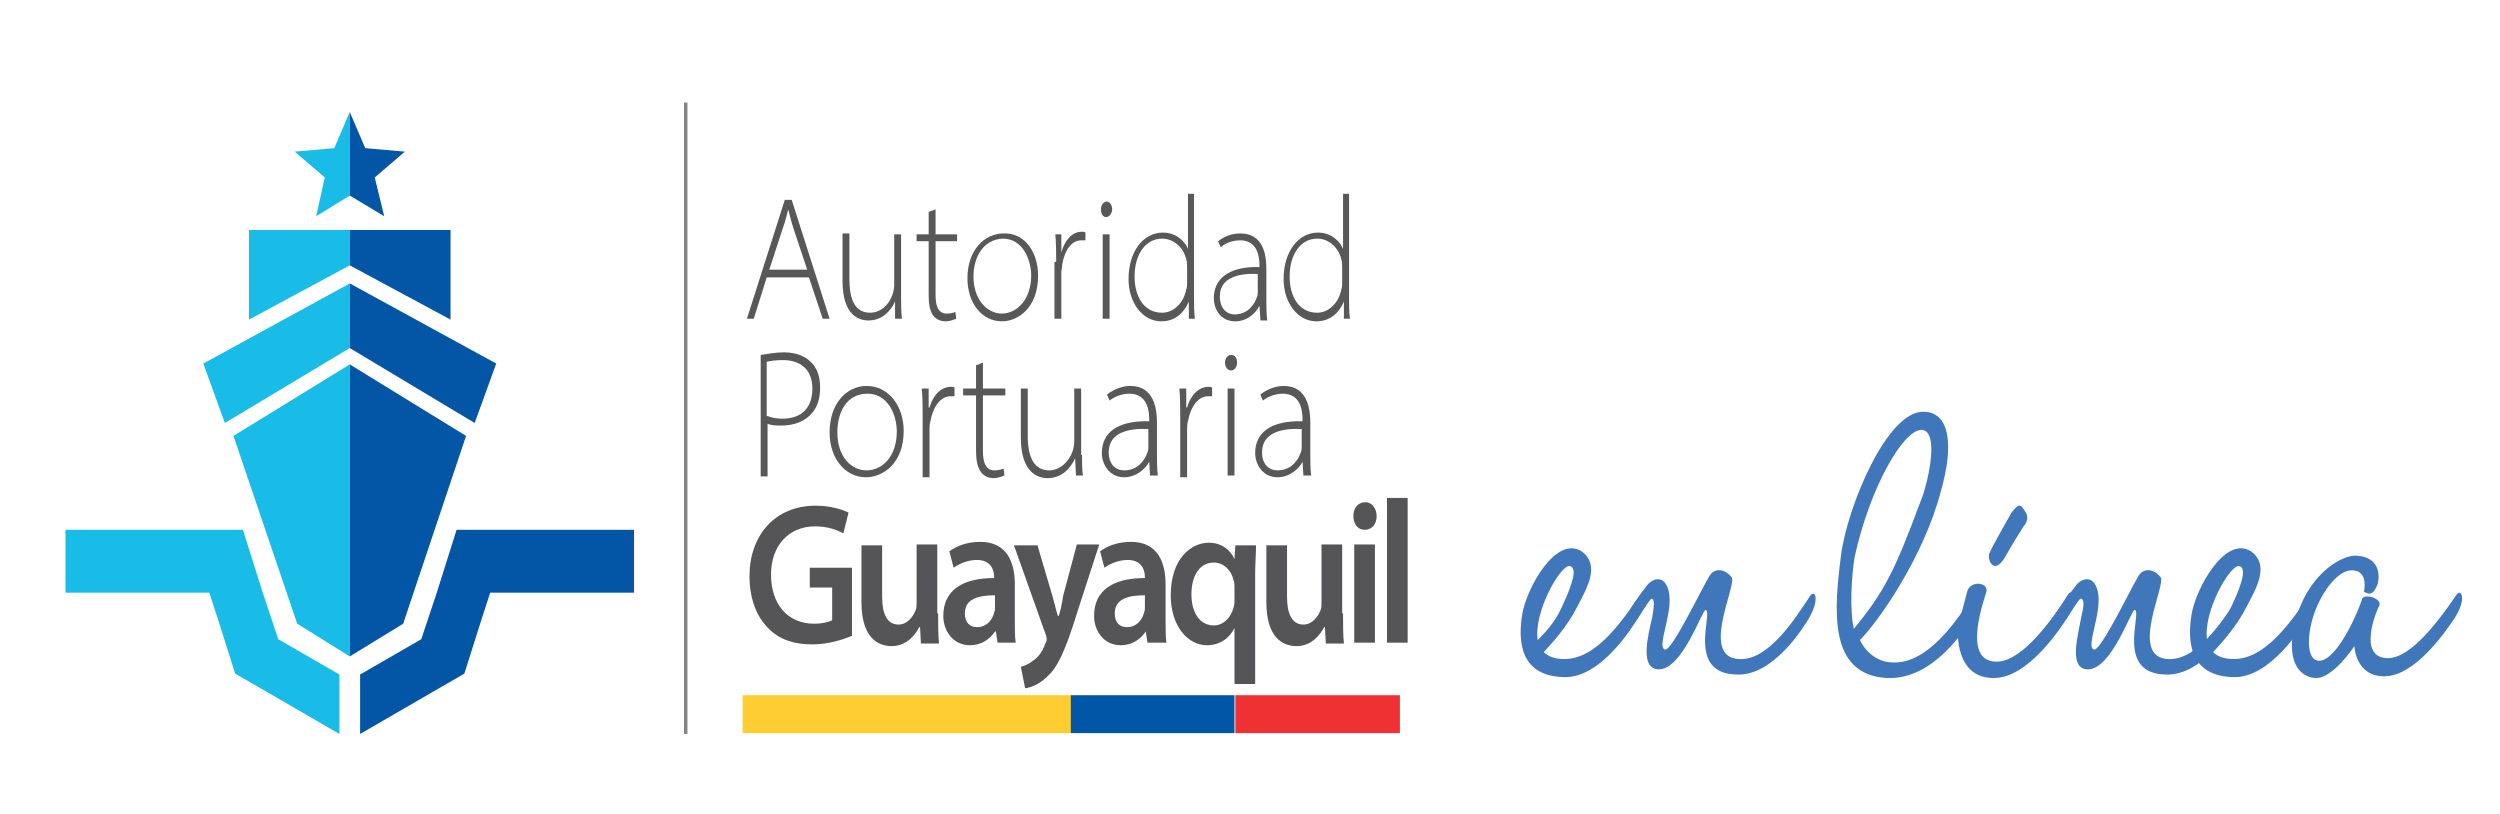 <?xml version="1.0" encoding="utf-8"?>
<!-- Generator: Adobe Illustrator 22.0.1, SVG Export Plug-In . SVG Version: 6.00 Build 0)  -->
<svg version="1.1" id="Capa_1" xmlns="http://www.w3.org/2000/svg" xmlns:xlink="http://www.w3.org/1999/xlink" x="0px" y="0px"
	 width="290.2px" height="94.5px" viewBox="0 0 290.2 94.5" style="enable-background:new 0 0 290.2 94.5;" xml:space="preserve">
<style type="text/css">
	.st0{fill:#4077BA;}
	.st1{fill:#19BCE7;}
	.st2{fill:#0356A6;}
	.st3{fill:#848484;}
	.st4{fill:#585858;}
	.st5{fill:#555456;}
	.st6{fill:#FDCD31;}
	.st7{fill:#EF3133;}
	.st8{fill:#0156A8;}
</style>
<g id="app">
	<path class="st0" d="M190.4,69.1c0.6-0.9,1.2,0.4-0.3,2.7c-0.5,0.8-4.2,6.9-8.5,6.8c-5.2-0.1-5.4-4.2-4.9-7.3
		c0.5-3,3.9-9.2,6.9-7.3c2.2,1.6,0.6,4.3-0.5,6.4c-1.2,2.4-3,4.3-3.9,5.3c0.5,0.5,1.3,0.8,2.3,0.8C185.5,76.6,188.6,71.5,190.4,69.1
		 M182.2,65.7c-1.1-0.1-4.2,5.4-3.7,8.6c2.1-2.1,2.5-3.2,3.1-4.5C182.4,68,183.2,65.9,182.2,65.7"/>
	<path class="st0" d="M191.7,69.5c-0.1,0-0.7,0.9-1.6,2.3c-0.4,0.5-1.3-0.5-0.6-1.5c0.4-0.6,0.8-1.2,1.5-2.1
		c0.7-1.1,2.2-1.6,2.7,0.4c0.6,2.5-1.5,6.6-0.4,6.8c0.8,0.1,4.2-7,5-8.3c0.6-1.3,1.9-1.1,2.7-0.1c0.7,0.8-3.7,9.2,0.8,9.5
		c3.5,0.3,6.7-4.9,8.3-7.3c0.6-0.9,1.2,0.4-0.2,2.7c-0.5,0.8-4,6.6-8.3,6.4c-5.9-0.1-2.7-7.3-3.6-7.5c-0.4-0.1-2.7,7-5.5,6.9
		c-2.2-0.1-1.2-3.9-0.7-6.1C192,70.4,192.1,69.5,191.7,69.5"/>
	<path class="st0" d="M229,69.2c0.7-0.9,1.3,0.4-0.2,2.7c-0.5,0.8-4.3,7.1-9.8,6.8c-6.8-0.4-6.1-7.9-5.3-14.2
		c0.7-5.6,5.4-17,9.7-16.7c2.8,0.1,3.5,3.6,1.9,9.2c-2,7.7-7.3,15.2-9.4,17.3c0.8,1.6,2.2,2.6,3.9,2.6C224,77,227.4,71.6,229,69.2
		 M223.1,49.9c-2.2-0.1-6.1,6.9-7.8,14.7c-0.4,2.3-0.6,6.3-0.1,8.4c3.5-4.3,4.7-6.6,7.7-14.7C223.6,56.8,225.3,50.1,223.1,49.9"/>
	<path class="st0" d="M231.5,78.7c-4.5,0.1-4.4-5.3-4.1-6.3c0.3-1.3,1-3.9,1-3.9c0.5-1.1,2.3-0.9,2.2,0.1c0,0.3-3.2,8.4,1.3,8.2
		c3-0.1,6.6-5.3,8.1-7.7c0.6-1,1.3,0.4-0.1,2.7C239.4,72.6,235.5,78.7,231.5,78.7 M233.5,59.5c0.8-1,1-1.1,1.6-0.1
		c0.6,0.9-0.2,1.7-0.2,1.7s-1.4,2.2-2,3.3s-1.2,1.6-1.7,1.1c-0.4-0.4-0.4-1.2-0.2-1.4C231,63.9,233.2,60,233.5,59.5"/>
	<path class="st0" d="M241.5,69.5c-0.1,0-0.7,0.9-1.6,2.3c-0.4,0.5-1.3-0.5-0.6-1.5c0.4-0.6,0.8-1.2,1.5-2.1
		c0.7-1.1,2.2-1.6,2.7,0.4c0.6,2.5-1.5,6.6-0.4,6.8c0.8,0.1,4.2-7,5-8.3c0.6-1.3,1.9-1.1,2.7-0.1c0.7,0.8-3.7,9.2,0.8,9.5
		c3.5,0.3,6.7-4.9,8.3-7.3c0.6-0.9,1.2,0.4-0.2,2.7c-0.5,0.8-4,6.6-8.3,6.4c-5.9-0.1-2.7-7.3-3.6-7.5c-0.4-0.1-2.7,7-5.5,6.9
		c-2.2-0.1-1.1-3.9-0.7-6.1C241.9,70.4,242,69.5,241.5,69.5"/>
	<path class="st0" d="M268.1,69.1c0.6-0.9,1.2,0.4-0.3,2.7c-0.5,0.8-4.2,6.9-8.5,6.8c-5.2-0.1-5.4-4.2-4.9-7.3
		c0.5-3,3.9-9.2,6.9-7.3c2.2,1.6,0.6,4.3-0.5,6.4c-1.2,2.4-3,4.3-3.9,5.3c0.5,0.5,1.3,0.8,2.3,0.8C263.2,76.6,266.3,71.5,268.1,69.1
		 M259.9,65.7c-1.1-0.1-4.2,5.4-3.7,8.6c2.1-2.1,2.5-3.2,3.1-4.5C260.1,68,260.9,65.9,259.9,65.7"/>
	<path class="st0" d="M276.9,78.5c-3.5,0.1-3.6-3.5-3.6-3.5s-2.5,3.8-4.5,3.7c-1.1,0-3.7-1-2.4-6.4c1.3-5.4,5.2-7.8,7-7.8
		c3.3,0.1,2.7,3,2.6,3.3c-0.6,1.5-1.1,1.1-1.6,0.9c0,0,0.6-2.4-1.3-2.5c-1.7-0.1-3.6,2.5-4.5,5.1c-0.9,2.7-0.8,5.4,0.6,5.4
		c2.1,0,4.6-5.8,5-7.2c0.2-0.6,2.3-0.1,2,0.8c-0.1,0-2.8,6.1,1,6.1c1.7,0,4.2-1.8,7.9-7.3c0.6-0.9,1.3,0.4-0.2,2.7
		C283.7,73.6,280.3,78.4,276.9,78.5"/>
</g>
<polygon class="st1" points="28.9,26.7 28.9,37.1 40.6,30.8 40.6,26.7 "/>
<polygon class="st1" points="23.6,42.2 26.1,49.1 40.6,40.4 40.6,32.9 "/>
<polygon class="st1" points="27.1,50.6 34.5,72.4 40.6,76.2 40.6,42.3 "/>
<polygon class="st1" points="30.5,68.8 28.2,61.5 23.5,61.5 7.6,61.5 7.6,68.8 24.3,68.8 25.4,72.2 27.3,78.2 30.6,80.1 39.4,85.2 
	39.4,78.3 32.3,74.2 "/>
<polygon class="st2" points="52.3,26.7 40.6,26.7 40.6,30.8 52.3,37.1 "/>
<polygon class="st2" points="57.6,42.2 40.6,32.9 40.6,40.4 55.1,49.1 "/>
<polygon class="st2" points="46.8,72.4 54.1,50.6 40.6,42.3 40.6,76.2 40.6,76.2 "/>
<polygon class="st2" points="53,61.5 50.7,68.8 48.9,74.2 41.8,78.3 41.8,85.2 50.6,80.1 53.9,78.2 55.8,72.2 56.9,68.8 73.6,68.8 
	73.6,61.5 57.7,61.5 "/>
<polygon class="st1" points="40.6,13 38.8,17.2 34.2,17.6 37.7,20.6 36.7,25.1 40.6,22.7 40.6,22.7 40.6,13 "/>
<polygon class="st2" points="43.5,20.6 47,17.6 42.4,17.2 40.6,13 40.6,22.7 44.6,25.1 "/>
<rect x="79.4" y="11.9" class="st3" width="0.4" height="73.3"/>
<g>
	<path class="st4" d="M89,32.2L87.5,37h-0.8l4.4-13.8h0.8L96.3,37h-0.8l-1.6-4.8H89z M93.7,31.3l-1.6-4.8c-0.3-0.9-0.4-1.5-0.6-2.2
		h0c-0.2,0.7-0.3,1.3-0.6,2.1l-1.6,4.9H93.7z"/>
	<path class="st4" d="M104.6,34.6c0,0.8,0,1.6,0.1,2.4h-0.8l0-2h0c-0.5,1.1-1.5,2.2-3.1,2.2c-0.9,0-3-0.4-3-4.6v-5.5h0.8v5.3
		c0,2.3,0.6,3.9,2.4,3.9c1.2,0,2.2-0.9,2.6-2.1c0.1-0.3,0.2-0.7,0.2-1.1v-5.9h0.8V34.6z"/>
	<path class="st4" d="M108.6,24.3v2.9h2.5V28h-2.5v6.3c0,1.2,0.3,2.1,1.3,2.1c0.5,0,0.8-0.1,1-0.2L111,37c-0.3,0.1-0.7,0.3-1.2,0.3
		c-0.6,0-1.1-0.2-1.5-0.7c-0.4-0.6-0.5-1.4-0.5-2.4V28h-1.4v-0.8h1.4v-2.6L108.6,24.3z"/>
	<path class="st4" d="M120.5,32c0,3.7-2.3,5.3-4.2,5.3c-2.3,0-4-2.1-4-5c0-3.3,2-5.2,4.2-5.2C118.9,27,120.5,29.2,120.5,32z
		 M113,32.1c0,2.7,1.6,4.3,3.3,4.3c1.7,0,3.4-1.6,3.4-4.4c0-1.9-1-4.3-3.3-4.3C114.1,27.8,113,29.9,113,32.1z"/>
	<path class="st4" d="M122.6,30.4c0-1.1,0-2.1-0.1-3.2h0.7l0,2.1h0c0.4-1.4,1.2-2.4,2.4-2.4c0.1,0,0.3,0,0.4,0.1v0.9
		c-0.1,0-0.3,0-0.5,0c-1.1,0-1.9,1.1-2.2,2.8c0,0.3-0.1,0.6-0.1,1V37h-0.8V30.4z"/>
	<path class="st4" d="M129.1,24.3c0,0.4-0.3,0.9-0.7,0.9c-0.4,0-0.6-0.4-0.6-0.9s0.3-0.9,0.7-0.9C128.8,23.4,129.1,23.8,129.1,24.3z
		 M128,37v-9.8h0.8V37H128z"/>
	<path class="st4" d="M138.6,22.4v12.2c0,0.8,0,1.6,0.1,2.4H138l0-2h0c-0.5,1.2-1.5,2.3-3.2,2.3c-2.2,0-3.8-2.2-3.8-4.9
		c0-3.2,1.7-5.4,4-5.4c1.6,0,2.6,1.1,2.9,1.9h0v-6.4H138.6z M137.8,31.1c0-0.3,0-0.7-0.1-1c-0.3-1.3-1.4-2.4-2.8-2.4
		c-1.9,0-3.2,1.8-3.2,4.4c0,2.2,1,4.2,3.2,4.2c1.3,0,2.5-1.1,2.8-2.7c0.1-0.3,0.1-0.5,0.1-0.9V31.1z"/>
	<path class="st4" d="M146.3,37l-0.1-1.5h0c-0.4,0.8-1.4,1.8-2.8,1.8c-1.8,0-2.5-1.5-2.5-2.7c0-2.2,1.7-3.7,5.3-3.6v-0.2
		c0-0.7-0.1-2.9-2.2-2.9c-0.8,0-1.6,0.2-2.3,0.8l-0.3-0.7c0.9-0.7,1.8-0.9,2.6-0.9c2.7,0,3,2.6,3,4.1v3.6c0,0.8,0,1.6,0.1,2.4H146.3
		z M146.1,31.8c-2.1-0.1-4.5,0.3-4.5,2.6c0,1.4,0.8,2.1,1.7,2.1c1.5,0,2.3-1.1,2.6-2c0.1-0.2,0.1-0.4,0.1-0.6V31.8z"/>
	<path class="st4" d="M156.6,22.4v12.2c0,0.8,0,1.6,0.1,2.4h-0.7l0-2h0c-0.5,1.2-1.5,2.3-3.2,2.3c-2.2,0-3.8-2.2-3.8-4.9
		c0-3.2,1.7-5.4,4-5.4c1.6,0,2.6,1.1,2.9,1.9h0v-6.4H156.6z M155.8,31.1c0-0.3,0-0.7-0.1-1c-0.3-1.3-1.4-2.4-2.8-2.4
		c-1.9,0-3.2,1.8-3.2,4.4c0,2.2,1,4.2,3.2,4.2c1.3,0,2.5-1.1,2.8-2.7c0.1-0.3,0.1-0.5,0.1-0.9V31.1z"/>
</g>
<g>
	<path class="st5" d="M98.9,73.8c-0.9,0.4-2.7,1-4.6,1c-2.4,0-4.2-0.7-5.5-2.3c-1.2-1.4-1.8-3.4-1.8-5.6c0-4.7,2.9-8.2,7.7-8.2
		c1.8,0,3.2,0.5,3.8,0.8l-0.6,2.4c-0.8-0.4-1.8-0.8-3.3-0.8c-3,0-5.1,2.2-5.1,5.6c0,3.4,1.9,5.7,5,5.7c1,0,1.7-0.2,2.1-0.4v-3.8H94
		v-2.3h4.9V73.8z"/>
	<path class="st5" d="M108.9,71.2c0,1.4,0,2.5,0.1,3.5h-2.1l-0.1-1.9h-0.1c-0.4,0.8-1.4,2.2-3.2,2.2c-1.7,0-3.5-1.1-3.5-5.1v-6.6
		h2.4v6c0,2,0.6,3.2,1.9,3.2c1,0,1.7-0.9,2-1.7c0.1-0.2,0.1-0.5,0.1-0.9v-6.7h2.4V71.2z"/>
	<path class="st5" d="M115.8,74.6l-0.2-1.3h-0.1c-0.6,0.9-1.6,1.6-2.9,1.6c-2,0-3.1-1.7-3.1-3.4c0-2.9,2.1-4.4,5.9-4.4V67
		c0-0.6-0.2-2-2-2c-1,0-2,0.4-2.7,0.9l-0.5-1.9c0.8-0.6,2-1.1,3.6-1.1c3.1,0,4,2.4,4,4.9v4c0,1.1,0,2.1,0.1,2.8H115.8z M115.5,69.1
		c-1.9,0-3.5,0.4-3.5,2.1c0,1.1,0.6,1.6,1.4,1.6c1.1,0,1.8-0.8,2-1.7c0.1-0.2,0.1-0.4,0.1-0.6V69.1z"/>
	<path class="st5" d="M120.4,63.2l1.8,6.1c0.2,0.7,0.4,1.6,0.6,2.2h0.1c0.2-0.6,0.4-1.5,0.5-2.3l1.6-6h2.6l-2.5,7.7
		c-1.5,4.9-2.4,6.6-3.5,7.6c-1,1-2,1.3-2.6,1.4l-0.5-2.5c0.4-0.1,0.9-0.3,1.4-0.7c0.5-0.3,1.1-1,1.4-1.9c0.1-0.2,0.2-0.4,0.2-0.5
		c0-0.1,0-0.3-0.1-0.6l-3.7-10.4H120.4z"/>
	<path class="st5" d="M133.2,74.6l-0.2-1.3H133c-0.6,0.9-1.6,1.6-2.9,1.6c-2,0-3.1-1.7-3.1-3.4c0-2.9,2.1-4.4,5.9-4.4V67
		c0-0.6-0.2-2-2-2c-1,0-2,0.4-2.7,0.9l-0.5-1.9c0.8-0.6,2-1.1,3.6-1.1c3.1,0,4,2.4,4,4.9v4c0,1.1,0,2.1,0.1,2.8H133.2z M132.9,69.1
		c-1.9,0-3.5,0.4-3.5,2.1c0,1.1,0.6,1.6,1.4,1.6c1.1,0,1.8-0.8,2-1.7c0.1-0.2,0.1-0.4,0.1-0.6V69.1z"/>
	<path class="st5" d="M143.3,72.9L143.3,72.9c-0.6,1.2-1.7,2-3.2,2c-2.2,0-4.2-2.2-4.2-5.8c0-4.3,2.4-6.1,4.4-6.1
		c1.5,0,2.5,0.8,3,1.9h0l0.1-1.6h2.4c0,1.1-0.1,2.1-0.1,3.2v12.9h-2.4V72.9z M143.3,68.1c0-0.2,0-0.5-0.1-0.7
		c-0.2-1.1-1.1-2.1-2.3-2.1c-1.7,0-2.6,1.6-2.6,3.7c0,2,0.9,3.6,2.6,3.6c1.1,0,2-0.9,2.3-2.1c0.1-0.3,0.1-0.6,0.1-0.9V68.1z"/>
	<path class="st5" d="M155.9,71.2c0,1.4,0,2.5,0.1,3.5h-2.1l-0.1-1.9h-0.1c-0.4,0.8-1.4,2.2-3.2,2.2c-1.7,0-3.5-1.1-3.5-5.1v-6.6
		h2.4v6c0,2,0.6,3.2,1.9,3.2c1,0,1.7-0.9,2-1.7c0.1-0.2,0.1-0.5,0.1-0.9v-6.7h2.4V71.2z"/>
	<path class="st5" d="M159.8,59.9c0,0.9-0.5,1.6-1.4,1.6c-0.8,0-1.3-0.7-1.3-1.6c0-0.9,0.5-1.6,1.4-1.6
		C159.3,58.3,159.8,59.1,159.8,59.9z M157.2,74.6V63.2h2.4v11.4H157.2z"/>
	<path class="st5" d="M161,57.8h2.4v16.8H161V57.8z"/>
</g>
<g>
	<path class="st4" d="M88.3,41.2c0.7-0.1,1.7-0.3,2.7-0.3c1.5,0,2.6,0.5,3.3,1.3c0.6,0.7,0.9,1.6,0.9,2.8c0,1.2-0.3,2.2-0.9,2.9
		c-0.8,1-2.1,1.5-3.6,1.5c-0.6,0-1.1,0-1.6-0.2v6.1h-0.8V41.2z M89.1,48.3c0.5,0.2,1.1,0.3,1.7,0.3c2.3,0,3.5-1.3,3.5-3.5
		c0-2.4-1.6-3.3-3.4-3.3c-0.9,0-1.5,0.1-1.9,0.2V48.3z"/>
	<path class="st4" d="M104.9,50c0,3.8-2.4,5.4-4.4,5.4c-2.4,0-4.2-2.2-4.2-5.2c0-3.4,2-5.4,4.3-5.4C103.2,44.8,104.9,47.2,104.9,50z
		 M97.2,50.2c0,2.8,1.6,4.4,3.4,4.4c1.8,0,3.5-1.6,3.5-4.5c0-1.9-1-4.4-3.4-4.4C98.3,45.7,97.2,47.8,97.2,50.2z"/>
	<path class="st4" d="M107.1,48.4c0-1.1,0-2.2-0.1-3.3h0.8l0,2.2h0.1c0.4-1.4,1.3-2.4,2.5-2.4c0.1,0,0.3,0,0.4,0.1v1
		c-0.2,0-0.3,0-0.5,0c-1.1,0-2,1.2-2.3,2.9c-0.1,0.3-0.1,0.7-0.1,1v5.5h-0.8V48.4z"/>
	<path class="st4" d="M114.1,42.1v3h2.6v0.8h-2.6v6.5c0,1.2,0.3,2.2,1.3,2.2c0.5,0,0.8-0.1,1.1-0.2l0.1,0.8
		c-0.3,0.1-0.7,0.3-1.3,0.3c-0.6,0-1.2-0.3-1.5-0.8c-0.4-0.6-0.5-1.5-0.5-2.4v-6.4h-1.5v-0.8h1.5v-2.7L114.1,42.1z"/>
	<path class="st4" d="M125.6,52.8c0,0.8,0,1.6,0.1,2.4h-0.8l-0.1-2h0c-0.5,1.1-1.5,2.3-3.2,2.3c-0.9,0-3.1-0.4-3.1-4.7v-5.7h0.8v5.5
		c0,2.4,0.7,4,2.5,4c1.2,0,2.3-1,2.7-2.2c0.1-0.3,0.2-0.7,0.2-1.2v-6.1h0.8V52.8z"/>
	<path class="st4" d="M133.5,55.2l-0.1-1.6h0c-0.4,0.8-1.5,1.8-2.9,1.8c-1.8,0-2.6-1.6-2.6-2.8c0-2.3,1.7-3.8,5.5-3.7v-0.2
		c0-0.8-0.1-3-2.3-3c-0.8,0-1.7,0.3-2.3,0.8l-0.3-0.7c0.9-0.7,1.9-1,2.7-1c2.8,0,3.1,2.7,3.1,4.3v3.7c0,0.8,0,1.6,0.1,2.4H133.5z
		 M133.3,49.8c-2.1-0.1-4.6,0.3-4.6,2.7c0,1.4,0.8,2.1,1.8,2.1c1.6,0,2.4-1.2,2.7-2.1c0.1-0.2,0.1-0.4,0.1-0.6V49.8z"/>
	<path class="st4" d="M137,48.4c0-1.1,0-2.2-0.1-3.3h0.8l0,2.2h0.1c0.4-1.4,1.3-2.4,2.5-2.4c0.1,0,0.3,0,0.4,0.1v1
		c-0.2,0-0.3,0-0.5,0c-1.1,0-2,1.2-2.3,2.9c-0.1,0.3-0.1,0.7-0.1,1v5.5H137V48.4z"/>
	<path class="st4" d="M143.6,42.1c0,0.5-0.3,0.9-0.7,0.9c-0.4,0-0.7-0.4-0.7-0.9c0-0.5,0.3-0.9,0.7-0.9
		C143.4,41.2,143.6,41.6,143.6,42.1z M142.5,55.2V45.1h0.8v10.1H142.5z"/>
	<path class="st4" d="M151.3,55.2l-0.1-1.6h0c-0.4,0.8-1.5,1.8-2.9,1.8c-1.8,0-2.6-1.6-2.6-2.8c0-2.3,1.7-3.8,5.5-3.7v-0.2
		c0-0.8-0.1-3-2.3-3c-0.8,0-1.7,0.3-2.3,0.8l-0.3-0.7c0.9-0.7,1.9-1,2.7-1c2.8,0,3.1,2.7,3.1,4.3v3.7c0,0.8,0,1.6,0.1,2.4H151.3z
		 M151.1,49.8c-2.1-0.1-4.6,0.3-4.6,2.7c0,1.4,0.8,2.1,1.8,2.1c1.6,0,2.4-1.2,2.7-2.1c0.1-0.2,0.1-0.4,0.1-0.6V49.8z"/>
</g>
<rect x="86.2" y="80.7" class="st6" width="38.2" height="4.4"/>
<rect x="143.4" y="80.7" class="st7" width="19.1" height="4.4"/>
<rect x="124.3" y="80.7" class="st8" width="19" height="4.4"/>
</svg>
